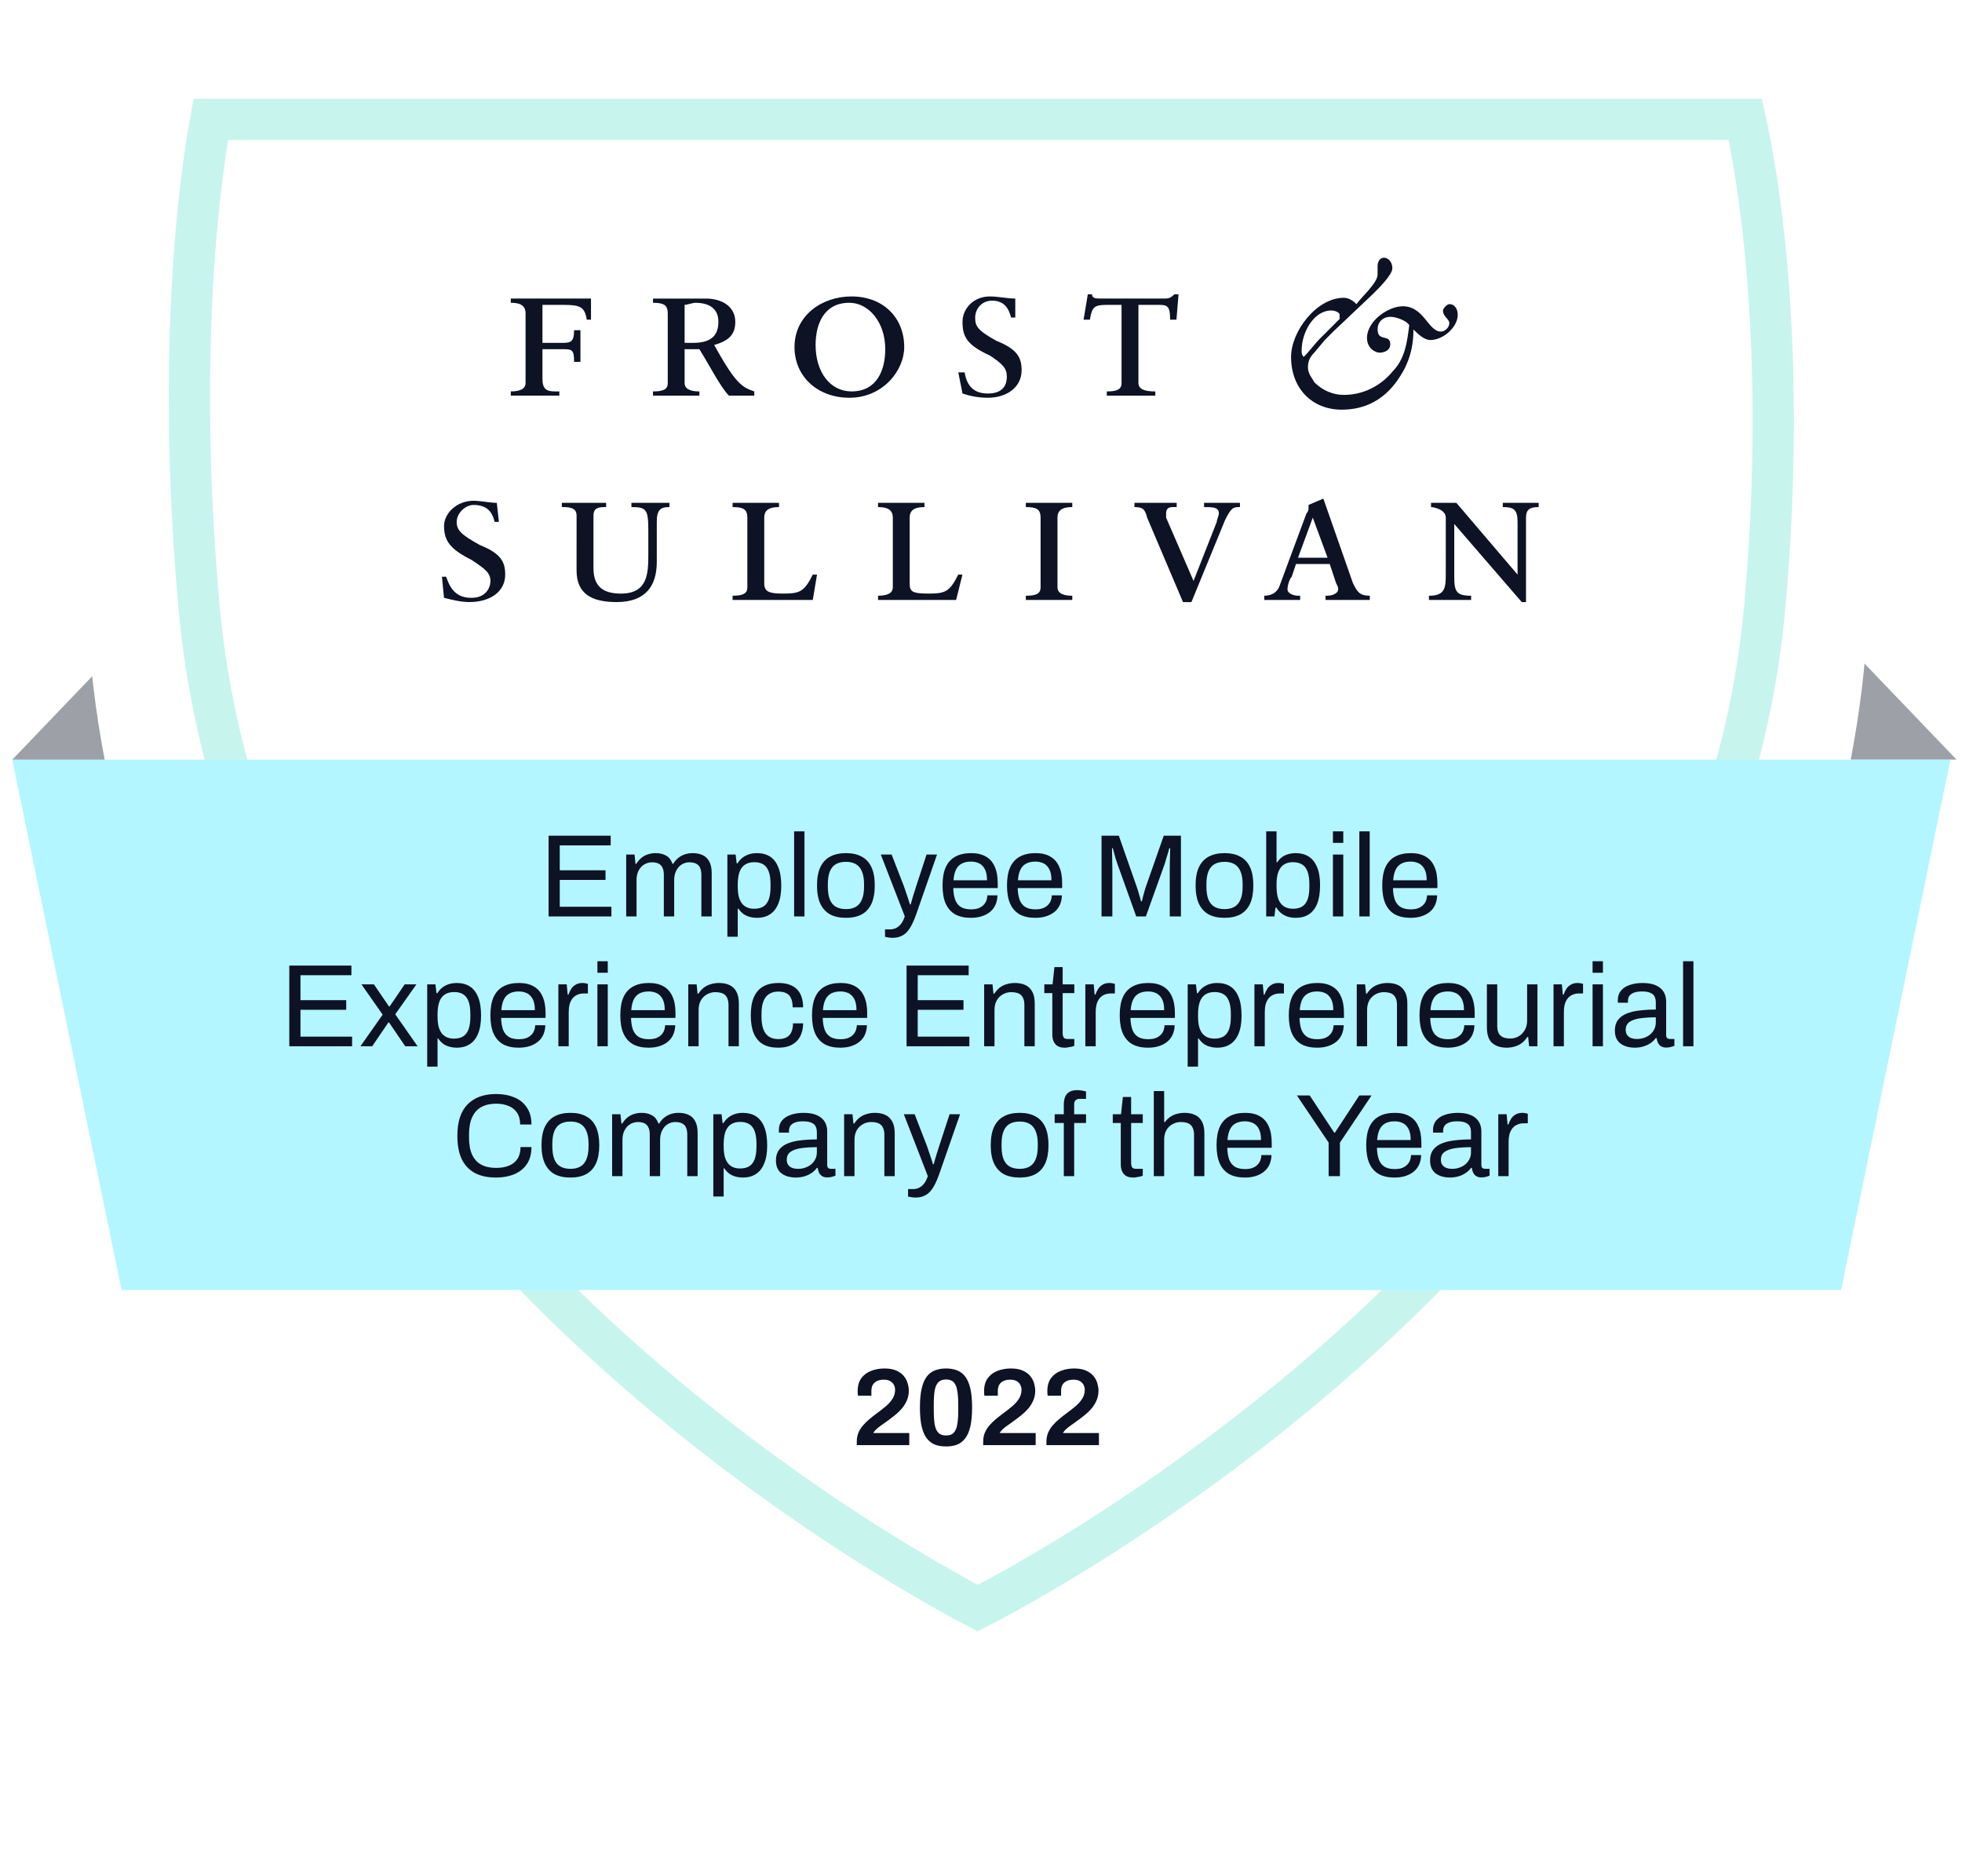 <svg width="136" height="130" viewBox="0 0 136 130" fill="none" xmlns="http://www.w3.org/2000/svg">
<path opacity="0.4" d="M0.848 52.653L8.672 44.485V52.653H0.848Z" fill="#0D1224"/>
<path opacity="0.4" d="M135.621 52.646L127.797 44.478V52.646H135.621Z" fill="#0D1224"/>
<g filter="url(#filter0_d_1898_177)">
<path d="M126.867 0.233H8.676C8.676 0.233 4.093 17.913 6.241 42.508C10.668 93.193 67.771 121.081 67.771 121.081C67.771 121.081 124.875 93.193 129.302 42.508C131.45 17.913 126.867 0.233 126.867 0.233Z" fill="white"/>
</g>
<path d="M120.979 8.28C121.053 8.614 121.142 9.025 121.238 9.513C121.54 11.045 121.926 13.33 122.252 16.307C122.903 22.259 123.314 30.979 122.336 41.98C120.347 64.341 106.654 81.767 93.288 93.674C86.619 99.615 80.071 104.146 75.19 107.19C72.751 108.712 70.732 109.86 69.326 110.626C68.667 110.985 68.142 111.258 67.773 111.448C67.409 111.259 66.894 110.985 66.247 110.629C64.857 109.863 62.861 108.715 60.449 107.194C55.623 104.15 49.148 99.62 42.551 93.68C29.331 81.775 15.778 64.347 13.789 41.98C12.81 30.966 13.076 22.235 13.585 16.273C13.839 13.291 14.154 11.002 14.403 9.466C14.479 9.001 14.549 8.605 14.609 8.28H120.979Z" stroke="#C8F4EE" stroke-width="2.859" stroke-miterlimit="10"/>
<path d="M127.618 89.405H8.426L0.848 52.649H135.196L127.618 89.405Z" fill="#B3F6FF"/>
<path d="M38.027 63.512V57.919H42.332V58.587H38.801V60.316H41.973V60.984H38.801V62.843H42.381V63.512H38.027ZM43.406 63.512V59.223H43.985L44.05 59.867H44.107C44.216 59.693 44.338 59.552 44.474 59.443C44.61 59.335 44.759 59.256 44.922 59.207C45.085 59.153 45.262 59.126 45.452 59.126C45.73 59.126 45.969 59.182 46.17 59.297C46.371 59.405 46.52 59.596 46.618 59.867H46.667C46.77 59.693 46.89 59.555 47.026 59.452C47.162 59.343 47.314 59.261 47.482 59.207C47.651 59.153 47.83 59.126 48.02 59.126C48.281 59.126 48.51 59.172 48.705 59.264C48.901 59.351 49.053 59.498 49.162 59.704C49.276 59.905 49.333 60.177 49.333 60.52V63.512H48.616V60.634C48.616 60.46 48.594 60.316 48.55 60.202C48.512 60.087 48.455 60.001 48.379 59.941C48.303 59.876 48.213 59.829 48.11 59.802C48.012 59.775 47.906 59.761 47.792 59.761C47.602 59.761 47.425 59.81 47.262 59.908C47.105 60.006 46.977 60.147 46.879 60.332C46.781 60.517 46.732 60.737 46.732 60.992V63.512H46.015V60.634C46.015 60.46 45.993 60.316 45.95 60.202C45.906 60.087 45.849 60.001 45.778 59.941C45.708 59.876 45.621 59.829 45.517 59.802C45.42 59.775 45.316 59.761 45.208 59.761C45.012 59.761 44.83 59.81 44.661 59.908C44.498 60.006 44.368 60.147 44.27 60.332C44.172 60.517 44.123 60.737 44.123 60.992V63.512H43.406ZM50.42 64.922V59.223H50.991L51.064 59.835H51.121C51.268 59.596 51.456 59.419 51.684 59.305C51.912 59.185 52.17 59.126 52.459 59.126C52.817 59.126 53.122 59.204 53.372 59.362C53.622 59.52 53.815 59.767 53.95 60.104C54.086 60.435 54.154 60.867 54.154 61.4C54.154 61.9 54.084 62.316 53.942 62.648C53.806 62.974 53.614 63.215 53.363 63.373C53.113 63.531 52.823 63.61 52.491 63.61C52.306 63.61 52.132 63.588 51.969 63.544C51.806 63.501 51.66 63.433 51.529 63.34C51.399 63.243 51.285 63.12 51.187 62.974H51.138V64.922H50.42ZM52.263 62.982C52.529 62.982 52.746 62.93 52.915 62.827C53.084 62.718 53.209 62.552 53.29 62.33C53.372 62.101 53.412 61.81 53.412 61.457V61.286C53.412 60.911 53.369 60.612 53.282 60.389C53.195 60.161 53.067 59.998 52.899 59.9C52.736 59.802 52.532 59.753 52.287 59.753C52.021 59.753 51.801 59.813 51.627 59.933C51.458 60.047 51.333 60.221 51.252 60.454C51.176 60.688 51.138 60.974 51.138 61.31V61.433C51.138 61.732 51.165 61.982 51.219 62.183C51.279 62.379 51.361 62.536 51.464 62.656C51.572 62.775 51.695 62.859 51.831 62.908C51.967 62.957 52.111 62.982 52.263 62.982ZM55.046 63.512V57.617H55.764V63.512H55.046ZM58.638 63.61C58.203 63.61 57.837 63.531 57.538 63.373C57.244 63.21 57.019 62.963 56.861 62.631C56.709 62.3 56.633 61.878 56.633 61.367C56.633 60.851 56.709 60.43 56.861 60.104C57.019 59.772 57.244 59.528 57.538 59.37C57.837 59.207 58.203 59.126 58.638 59.126C59.073 59.126 59.437 59.207 59.731 59.37C60.03 59.528 60.255 59.772 60.407 60.104C60.56 60.43 60.636 60.851 60.636 61.367C60.636 61.878 60.56 62.3 60.407 62.631C60.255 62.963 60.03 63.21 59.731 63.373C59.437 63.531 59.073 63.61 58.638 63.61ZM58.638 63.006C58.916 63.006 59.147 62.952 59.331 62.843C59.516 62.734 59.655 62.566 59.747 62.338C59.845 62.104 59.894 61.81 59.894 61.457V61.278C59.894 60.919 59.845 60.626 59.747 60.397C59.655 60.169 59.516 60.001 59.331 59.892C59.147 59.783 58.916 59.729 58.638 59.729C58.361 59.729 58.127 59.783 57.937 59.892C57.752 60.001 57.614 60.169 57.521 60.397C57.429 60.626 57.383 60.919 57.383 61.278V61.457C57.383 61.81 57.429 62.104 57.521 62.338C57.614 62.566 57.752 62.734 57.937 62.843C58.127 62.952 58.361 63.006 58.638 63.006ZM61.878 64.996C61.748 64.996 61.633 64.985 61.535 64.963C61.443 64.947 61.381 64.936 61.348 64.93V64.409H61.707C61.837 64.409 61.965 64.381 62.09 64.327C62.215 64.273 62.332 64.18 62.441 64.05C62.549 63.919 62.642 63.74 62.718 63.512L61.054 59.223H61.804L62.661 61.433C62.699 61.536 62.742 61.664 62.791 61.816C62.845 61.963 62.897 62.115 62.946 62.273C63 62.43 63.044 62.569 63.076 62.688H63.125C63.147 62.601 63.174 62.504 63.207 62.395C63.239 62.286 63.272 62.175 63.305 62.06C63.343 61.941 63.378 61.83 63.411 61.726C63.449 61.617 63.479 61.522 63.5 61.441L64.226 59.223H64.952L63.5 63.389C63.419 63.623 63.329 63.838 63.231 64.034C63.133 64.235 63.025 64.406 62.905 64.547C62.786 64.689 62.642 64.797 62.473 64.873C62.305 64.955 62.106 64.996 61.878 64.996ZM67.292 63.61C66.868 63.61 66.509 63.531 66.216 63.373C65.927 63.21 65.707 62.963 65.555 62.631C65.408 62.3 65.335 61.878 65.335 61.367C65.335 60.851 65.408 60.43 65.555 60.104C65.707 59.772 65.93 59.528 66.224 59.37C66.517 59.207 66.884 59.126 67.324 59.126C67.727 59.126 68.063 59.204 68.335 59.362C68.607 59.514 68.811 59.745 68.947 60.055C69.088 60.359 69.159 60.742 69.159 61.205V61.547H66.077C66.088 61.889 66.137 62.172 66.224 62.395C66.316 62.612 66.452 62.773 66.631 62.876C66.811 62.974 67.036 63.023 67.308 63.023C67.493 63.023 67.653 63.001 67.789 62.957C67.93 62.908 68.047 62.84 68.139 62.754C68.237 62.666 68.311 62.563 68.36 62.444C68.409 62.324 68.436 62.194 68.441 62.052H69.142C69.137 62.281 69.093 62.493 69.012 62.688C68.93 62.879 68.811 63.042 68.653 63.178C68.496 63.313 68.303 63.419 68.074 63.495C67.846 63.572 67.585 63.61 67.292 63.61ZM66.093 61.009H68.417C68.417 60.77 68.39 60.569 68.335 60.406C68.281 60.242 68.202 60.109 68.099 60.006C68.001 59.903 67.884 59.829 67.748 59.786C67.618 59.737 67.468 59.712 67.3 59.712C67.05 59.712 66.838 59.759 66.664 59.851C66.49 59.944 66.357 60.085 66.264 60.275C66.172 60.465 66.115 60.71 66.093 61.009ZM71.758 63.61C71.334 63.61 70.975 63.531 70.682 63.373C70.394 63.21 70.174 62.963 70.022 62.631C69.875 62.3 69.802 61.878 69.802 61.367C69.802 60.851 69.875 60.43 70.022 60.104C70.174 59.772 70.397 59.528 70.69 59.37C70.984 59.207 71.351 59.126 71.791 59.126C72.193 59.126 72.53 59.204 72.802 59.362C73.073 59.514 73.277 59.745 73.413 60.055C73.555 60.359 73.625 60.742 73.625 61.205V61.547H70.543C70.554 61.889 70.603 62.172 70.69 62.395C70.783 62.612 70.918 62.773 71.098 62.876C71.277 62.974 71.503 63.023 71.775 63.023C71.959 63.023 72.12 63.001 72.255 62.957C72.397 62.908 72.514 62.84 72.606 62.754C72.704 62.666 72.777 62.563 72.826 62.444C72.875 62.324 72.902 62.194 72.908 62.052H73.609C73.603 62.281 73.56 62.493 73.478 62.688C73.397 62.879 73.277 63.042 73.12 63.178C72.962 63.313 72.769 63.419 72.541 63.495C72.313 63.572 72.052 63.61 71.758 63.61ZM70.56 61.009H72.883C72.883 60.77 72.856 60.569 72.802 60.406C72.747 60.242 72.669 60.109 72.565 60.006C72.468 59.903 72.351 59.829 72.215 59.786C72.084 59.737 71.935 59.712 71.766 59.712C71.516 59.712 71.304 59.759 71.13 59.851C70.957 59.944 70.823 60.085 70.731 60.275C70.638 60.465 70.582 60.71 70.56 61.009ZM76.355 63.512V57.919H77.554L78.825 61.547C78.858 61.645 78.891 61.753 78.923 61.873C78.961 61.987 78.994 62.096 79.021 62.199C79.054 62.302 79.078 62.392 79.094 62.468H79.151C79.168 62.387 79.19 62.294 79.217 62.191C79.244 62.082 79.274 61.971 79.306 61.857C79.339 61.742 79.369 61.639 79.396 61.547L80.668 57.919H81.858V63.512H81.084V60.234C81.084 60.066 81.087 59.884 81.092 59.688C81.097 59.487 81.103 59.305 81.108 59.142C81.114 58.973 81.116 58.854 81.116 58.783H81.051C81.035 58.854 81.008 58.954 80.97 59.085C80.932 59.21 80.891 59.343 80.847 59.484C80.809 59.62 80.774 59.742 80.741 59.851L79.429 63.512H78.76L77.448 59.851C77.415 59.759 77.38 59.653 77.342 59.533C77.309 59.408 77.274 59.28 77.236 59.15C77.203 59.02 77.17 58.897 77.138 58.783H77.081C77.086 58.903 77.089 59.052 77.089 59.231C77.094 59.405 77.097 59.582 77.097 59.761C77.103 59.935 77.105 60.093 77.105 60.234V63.512H76.355ZM84.88 63.61C84.446 63.61 84.079 63.531 83.78 63.373C83.486 63.21 83.261 62.963 83.103 62.631C82.951 62.3 82.875 61.878 82.875 61.367C82.875 60.851 82.951 60.43 83.103 60.104C83.261 59.772 83.486 59.528 83.78 59.37C84.079 59.207 84.446 59.126 84.88 59.126C85.315 59.126 85.679 59.207 85.973 59.37C86.272 59.528 86.497 59.772 86.65 60.104C86.802 60.43 86.878 60.851 86.878 61.367C86.878 61.878 86.802 62.3 86.65 62.631C86.497 62.963 86.272 63.21 85.973 63.373C85.679 63.531 85.315 63.61 84.88 63.61ZM84.88 63.006C85.158 63.006 85.389 62.952 85.573 62.843C85.758 62.734 85.897 62.566 85.989 62.338C86.087 62.104 86.136 61.81 86.136 61.457V61.278C86.136 60.919 86.087 60.626 85.989 60.397C85.897 60.169 85.758 60.001 85.573 59.892C85.389 59.783 85.158 59.729 84.88 59.729C84.603 59.729 84.37 59.783 84.179 59.892C83.995 60.001 83.856 60.169 83.763 60.397C83.671 60.626 83.625 60.919 83.625 61.278V61.457C83.625 61.81 83.671 62.104 83.763 62.338C83.856 62.566 83.995 62.734 84.179 62.843C84.37 62.952 84.603 63.006 84.88 63.006ZM89.807 63.61C89.519 63.61 89.261 63.553 89.033 63.438C88.805 63.319 88.617 63.139 88.47 62.9H88.413L88.34 63.512H87.769V57.617H88.487V59.761H88.535C88.633 59.609 88.747 59.487 88.878 59.395C89.008 59.302 89.155 59.234 89.318 59.191C89.481 59.147 89.655 59.126 89.84 59.126C90.171 59.126 90.462 59.204 90.712 59.362C90.962 59.52 91.155 59.761 91.291 60.087C91.433 60.414 91.503 60.829 91.503 61.335C91.503 61.868 91.435 62.302 91.299 62.639C91.163 62.971 90.971 63.215 90.72 63.373C90.47 63.531 90.166 63.61 89.807 63.61ZM89.636 62.982C89.881 62.982 90.085 62.933 90.248 62.835C90.416 62.737 90.544 62.577 90.631 62.354C90.718 62.126 90.761 61.827 90.761 61.457V61.286C90.761 60.927 90.72 60.636 90.639 60.414C90.557 60.185 90.432 60.02 90.264 59.916C90.095 59.808 89.878 59.753 89.612 59.753C89.46 59.753 89.315 59.778 89.18 59.827C89.044 59.876 88.921 59.96 88.813 60.079C88.709 60.199 88.628 60.359 88.568 60.56C88.514 60.761 88.487 61.009 88.487 61.302V61.433C88.487 61.77 88.525 62.052 88.601 62.281C88.682 62.509 88.807 62.683 88.976 62.802C89.15 62.922 89.37 62.982 89.636 62.982ZM92.395 58.416V57.617H93.112V58.416H92.395ZM92.395 63.512V59.223H93.112V63.512H92.395ZM94.226 63.512V57.617H94.944V63.512H94.226ZM97.769 63.61C97.346 63.61 96.987 63.531 96.693 63.373C96.405 63.21 96.185 62.963 96.033 62.631C95.886 62.3 95.813 61.878 95.813 61.367C95.813 60.851 95.886 60.43 96.033 60.104C96.185 59.772 96.408 59.528 96.701 59.37C96.995 59.207 97.362 59.126 97.802 59.126C98.204 59.126 98.541 59.204 98.813 59.362C99.085 59.514 99.289 59.745 99.424 60.055C99.566 60.359 99.636 60.742 99.636 61.205V61.547H96.555C96.566 61.889 96.614 62.172 96.701 62.395C96.794 62.612 96.93 62.773 97.109 62.876C97.288 62.974 97.514 63.023 97.786 63.023C97.971 63.023 98.131 63.001 98.267 62.957C98.408 62.908 98.525 62.84 98.617 62.754C98.715 62.666 98.788 62.563 98.838 62.444C98.886 62.324 98.914 62.194 98.919 62.052H99.62C99.615 62.281 99.571 62.493 99.49 62.688C99.408 62.879 99.289 63.042 99.131 63.178C98.973 63.313 98.78 63.419 98.552 63.495C98.324 63.572 98.063 63.61 97.769 63.61ZM96.571 61.009H98.894C98.894 60.77 98.867 60.569 98.813 60.406C98.759 60.242 98.68 60.109 98.577 60.006C98.479 59.903 98.362 59.829 98.226 59.786C98.096 59.737 97.946 59.712 97.778 59.712C97.528 59.712 97.316 59.759 97.142 59.851C96.968 59.944 96.835 60.085 96.742 60.275C96.65 60.465 96.593 60.71 96.571 61.009ZM20.053 72.512V66.919H24.358V67.587H20.828V69.316H23.999V69.984H20.828V71.843H24.407V72.512H20.053ZM24.984 72.512L26.525 70.319L25.057 68.223H25.921L26.965 69.756H27.006L28.049 68.223H28.864L27.397 70.294L28.946 72.512H28.09L26.965 70.857H26.924L25.799 72.512H24.984ZM29.612 73.922V68.223H30.183L30.256 68.835H30.313C30.46 68.596 30.648 68.419 30.876 68.305C31.104 68.185 31.362 68.126 31.65 68.126C32.009 68.126 32.313 68.204 32.563 68.362C32.813 68.519 33.006 68.767 33.142 69.104C33.278 69.435 33.346 69.868 33.346 70.4C33.346 70.9 33.275 71.316 33.134 71.647C32.998 71.974 32.805 72.216 32.555 72.373C32.305 72.531 32.014 72.61 31.683 72.61C31.498 72.61 31.324 72.588 31.161 72.544C30.998 72.501 30.851 72.433 30.721 72.341C30.59 72.243 30.476 72.12 30.378 71.974H30.329V73.922H29.612ZM31.455 71.982C31.721 71.982 31.938 71.93 32.107 71.827C32.275 71.718 32.4 71.552 32.482 71.329C32.563 71.101 32.604 70.811 32.604 70.457V70.286C32.604 69.911 32.561 69.612 32.474 69.389C32.387 69.161 32.259 68.998 32.09 68.9C31.927 68.802 31.724 68.753 31.479 68.753C31.213 68.753 30.993 68.813 30.819 68.933C30.65 69.047 30.525 69.221 30.444 69.454C30.368 69.688 30.329 69.974 30.329 70.31V70.433C30.329 70.732 30.357 70.982 30.411 71.183C30.471 71.379 30.552 71.536 30.656 71.656C30.764 71.775 30.887 71.859 31.023 71.908C31.158 71.957 31.302 71.982 31.455 71.982ZM35.95 72.61C35.526 72.61 35.167 72.531 34.874 72.373C34.586 72.21 34.366 71.963 34.213 71.631C34.067 71.3 33.993 70.878 33.993 70.368C33.993 69.851 34.067 69.43 34.213 69.104C34.366 68.772 34.589 68.528 34.882 68.37C35.175 68.207 35.542 68.126 35.983 68.126C36.385 68.126 36.722 68.204 36.994 68.362C37.265 68.514 37.469 68.745 37.605 69.055C37.746 69.359 37.817 69.743 37.817 70.204V70.547H34.735C34.746 70.889 34.795 71.172 34.882 71.395C34.974 71.612 35.11 71.772 35.29 71.876C35.469 71.974 35.694 72.022 35.966 72.022C36.151 72.022 36.311 72.001 36.447 71.957C36.589 71.908 36.706 71.841 36.798 71.754C36.896 71.666 36.969 71.563 37.018 71.444C37.067 71.324 37.094 71.194 37.099 71.052H37.801C37.795 71.281 37.752 71.493 37.67 71.688C37.589 71.879 37.469 72.042 37.312 72.177C37.154 72.313 36.961 72.419 36.733 72.495C36.504 72.572 36.243 72.61 35.95 72.61ZM34.752 70.009H37.075C37.075 69.77 37.048 69.569 36.994 69.406C36.939 69.242 36.86 69.109 36.757 69.006C36.659 68.903 36.542 68.829 36.407 68.786C36.276 68.737 36.127 68.713 35.958 68.713C35.708 68.713 35.496 68.759 35.322 68.851C35.148 68.944 35.015 69.085 34.923 69.275C34.83 69.465 34.773 69.71 34.752 70.009ZM38.704 72.512V68.223H39.283L39.349 68.933H39.406C39.449 68.797 39.509 68.669 39.585 68.549C39.661 68.424 39.764 68.324 39.895 68.248C40.025 68.166 40.186 68.126 40.376 68.126C40.457 68.126 40.531 68.134 40.596 68.15C40.667 68.161 40.718 68.174 40.751 68.191V68.851H40.482C40.297 68.851 40.137 68.884 40.001 68.949C39.87 69.009 39.762 69.096 39.675 69.21C39.588 69.324 39.523 69.46 39.479 69.617C39.441 69.775 39.422 69.944 39.422 70.123V72.512H38.704ZM41.411 67.416V66.617H42.129V67.416H41.411ZM41.411 72.512V68.223H42.129V72.512H41.411ZM44.955 72.61C44.531 72.61 44.172 72.531 43.879 72.373C43.59 72.21 43.37 71.963 43.218 71.631C43.072 71.3 42.998 70.878 42.998 70.368C42.998 69.851 43.072 69.43 43.218 69.104C43.37 68.772 43.593 68.528 43.887 68.37C44.18 68.207 44.547 68.126 44.987 68.126C45.39 68.126 45.727 68.204 45.998 68.362C46.27 68.514 46.474 68.745 46.61 69.055C46.751 69.359 46.822 69.743 46.822 70.204V70.547H43.74C43.751 70.889 43.8 71.172 43.887 71.395C43.979 71.612 44.115 71.772 44.294 71.876C44.474 71.974 44.699 72.022 44.971 72.022C45.156 72.022 45.316 72.001 45.452 71.957C45.593 71.908 45.71 71.841 45.803 71.754C45.901 71.666 45.974 71.563 46.023 71.444C46.072 71.324 46.099 71.194 46.104 71.052H46.806C46.8 71.281 46.757 71.493 46.675 71.688C46.593 71.879 46.474 72.042 46.316 72.177C46.159 72.313 45.966 72.419 45.737 72.495C45.509 72.572 45.248 72.61 44.955 72.61ZM43.756 70.009H46.08C46.08 69.77 46.053 69.569 45.998 69.406C45.944 69.242 45.865 69.109 45.762 69.006C45.664 68.903 45.547 68.829 45.411 68.786C45.281 68.737 45.131 68.713 44.963 68.713C44.713 68.713 44.501 68.759 44.327 68.851C44.153 68.944 44.02 69.085 43.928 69.275C43.835 69.465 43.778 69.71 43.756 70.009ZM47.709 72.512V68.223H48.288L48.353 68.867H48.41C48.525 68.693 48.652 68.552 48.794 68.443C48.94 68.335 49.101 68.256 49.275 68.207C49.454 68.153 49.644 68.126 49.845 68.126C50.117 68.126 50.353 68.172 50.555 68.264C50.761 68.356 50.922 68.506 51.036 68.713C51.155 68.919 51.215 69.199 51.215 69.552V72.512H50.498V69.65C50.498 69.471 50.473 69.324 50.424 69.21C50.381 69.096 50.318 69.006 50.237 68.941C50.161 68.876 50.065 68.829 49.951 68.802C49.843 68.775 49.72 68.761 49.584 68.761C49.383 68.761 49.193 68.81 49.014 68.908C48.834 69.006 48.69 69.147 48.582 69.332C48.478 69.517 48.427 69.737 48.427 69.993V72.512H47.709ZM53.934 72.61C53.521 72.61 53.173 72.531 52.89 72.373C52.613 72.21 52.401 71.963 52.254 71.631C52.113 71.294 52.042 70.873 52.042 70.368C52.042 69.862 52.113 69.444 52.254 69.112C52.401 68.78 52.616 68.533 52.898 68.37C53.186 68.207 53.54 68.126 53.958 68.126C54.252 68.126 54.505 68.163 54.717 68.24C54.934 68.316 55.113 68.427 55.255 68.574C55.396 68.721 55.499 68.897 55.564 69.104C55.635 69.31 55.67 69.547 55.67 69.813H54.945C54.945 69.563 54.909 69.359 54.839 69.202C54.773 69.039 54.668 68.919 54.521 68.843C54.374 68.761 54.181 68.721 53.942 68.721C53.703 68.721 53.496 68.775 53.322 68.884C53.148 68.987 53.015 69.153 52.923 69.381C52.83 69.609 52.784 69.911 52.784 70.286V70.457C52.784 70.811 52.828 71.104 52.915 71.338C53.007 71.571 53.14 71.743 53.314 71.851C53.488 71.96 53.7 72.014 53.95 72.014C54.195 72.014 54.39 71.971 54.537 71.884C54.689 71.797 54.798 71.672 54.863 71.509C54.934 71.346 54.969 71.15 54.969 70.922H55.67C55.67 71.161 55.635 71.384 55.564 71.59C55.499 71.797 55.396 71.976 55.255 72.129C55.113 72.281 54.934 72.4 54.717 72.487C54.499 72.569 54.238 72.61 53.934 72.61ZM58.243 72.61C57.819 72.61 57.46 72.531 57.167 72.373C56.879 72.21 56.659 71.963 56.507 71.631C56.36 71.3 56.286 70.878 56.286 70.368C56.286 69.851 56.36 69.43 56.507 69.104C56.659 68.772 56.882 68.528 57.175 68.37C57.468 68.207 57.835 68.126 58.276 68.126C58.678 68.126 59.015 68.204 59.287 68.362C59.558 68.514 59.762 68.745 59.898 69.055C60.039 69.359 60.11 69.743 60.11 70.204V70.547H57.028C57.039 70.889 57.088 71.172 57.175 71.395C57.267 71.612 57.403 71.772 57.583 71.876C57.762 71.974 57.988 72.022 58.259 72.022C58.444 72.022 58.605 72.001 58.74 71.957C58.882 71.908 58.998 71.841 59.091 71.754C59.189 71.666 59.262 71.563 59.311 71.444C59.36 71.324 59.387 71.194 59.393 71.052H60.094C60.088 71.281 60.045 71.493 59.963 71.688C59.882 71.879 59.762 72.042 59.605 72.177C59.447 72.313 59.254 72.419 59.026 72.495C58.797 72.572 58.536 72.61 58.243 72.61ZM57.045 70.009H59.368C59.368 69.77 59.341 69.569 59.287 69.406C59.232 69.242 59.153 69.109 59.05 69.006C58.952 68.903 58.836 68.829 58.7 68.786C58.569 68.737 58.42 68.713 58.251 68.713C58.001 68.713 57.789 68.759 57.615 68.851C57.441 68.944 57.308 69.085 57.216 69.275C57.123 69.465 57.066 69.71 57.045 70.009ZM62.84 72.512V66.919H67.145V67.587H63.614V69.316H66.786V69.984H63.614V71.843H67.194V72.512H62.84ZM68.219 72.512V68.223H68.798L68.863 68.867H68.92C69.034 68.693 69.162 68.552 69.303 68.443C69.45 68.335 69.61 68.256 69.784 68.207C69.964 68.153 70.154 68.126 70.355 68.126C70.627 68.126 70.863 68.172 71.064 68.264C71.271 68.356 71.431 68.506 71.545 68.713C71.665 68.919 71.725 69.199 71.725 69.552V72.512H71.007V69.65C71.007 69.471 70.983 69.324 70.934 69.21C70.89 69.096 70.828 69.006 70.746 68.941C70.67 68.876 70.575 68.829 70.461 68.802C70.352 68.775 70.23 68.761 70.094 68.761C69.893 68.761 69.703 68.81 69.523 68.908C69.344 69.006 69.2 69.147 69.091 69.332C68.988 69.517 68.936 69.737 68.936 69.993V72.512H68.219ZM73.816 72.61C73.593 72.61 73.419 72.569 73.294 72.487C73.169 72.4 73.079 72.289 73.025 72.153C72.971 72.012 72.943 71.862 72.943 71.705V68.827H72.389V68.223H72.96L73.09 67.025H73.661V68.223H74.468V68.827H73.661V71.599C73.661 71.734 73.685 71.838 73.734 71.908C73.783 71.974 73.875 72.006 74.011 72.006H74.468V72.479C74.413 72.506 74.348 72.528 74.272 72.544C74.196 72.561 74.117 72.574 74.036 72.585C73.96 72.601 73.886 72.61 73.816 72.61ZM75.233 72.512V68.223H75.812L75.877 68.933H75.934C75.978 68.797 76.038 68.669 76.114 68.549C76.19 68.424 76.293 68.324 76.424 68.248C76.554 68.166 76.714 68.126 76.905 68.126C76.986 68.126 77.059 68.134 77.125 68.15C77.195 68.161 77.247 68.174 77.28 68.191V68.851H77.01C76.826 68.851 76.665 68.884 76.529 68.949C76.399 69.009 76.29 69.096 76.203 69.21C76.116 69.324 76.051 69.46 76.008 69.617C75.97 69.775 75.951 69.944 75.951 70.123V72.512H75.233ZM79.573 72.61C79.149 72.61 78.79 72.531 78.496 72.373C78.209 72.21 77.988 71.963 77.836 71.631C77.689 71.3 77.616 70.878 77.616 70.368C77.616 69.851 77.689 69.43 77.836 69.104C77.988 68.772 78.211 68.528 78.505 68.37C78.798 68.207 79.165 68.126 79.605 68.126C80.007 68.126 80.344 68.204 80.616 68.362C80.888 68.514 81.092 68.745 81.228 69.055C81.369 69.359 81.44 69.743 81.44 70.204V70.547H78.358C78.369 70.889 78.418 71.172 78.505 71.395C78.597 71.612 78.733 71.772 78.912 71.876C79.092 71.974 79.317 72.022 79.589 72.022C79.774 72.022 79.934 72.001 80.07 71.957C80.211 71.908 80.328 71.841 80.421 71.754C80.519 71.666 80.592 71.563 80.641 71.444C80.69 71.324 80.717 71.194 80.722 71.052H81.423C81.418 71.281 81.374 71.493 81.293 71.688C81.212 71.879 81.092 72.042 80.934 72.177C80.777 72.313 80.584 72.419 80.355 72.495C80.127 72.572 79.866 72.61 79.573 72.61ZM78.374 70.009H80.698C80.698 69.77 80.671 69.569 80.616 69.406C80.562 69.242 80.483 69.109 80.38 69.006C80.282 68.903 80.165 68.829 80.029 68.786C79.899 68.737 79.749 68.713 79.581 68.713C79.331 68.713 79.119 68.759 78.945 68.851C78.771 68.944 78.638 69.085 78.546 69.275C78.453 69.465 78.396 69.71 78.374 70.009ZM82.327 73.922V68.223H82.898L82.971 68.835H83.028C83.175 68.596 83.363 68.419 83.591 68.305C83.819 68.185 84.077 68.126 84.365 68.126C84.724 68.126 85.028 68.204 85.278 68.362C85.529 68.519 85.722 68.767 85.857 69.104C85.993 69.435 86.061 69.868 86.061 70.4C86.061 70.9 85.991 71.316 85.849 71.647C85.713 71.974 85.52 72.216 85.27 72.373C85.02 72.531 84.73 72.61 84.398 72.61C84.213 72.61 84.039 72.588 83.876 72.544C83.713 72.501 83.566 72.433 83.436 72.341C83.305 72.243 83.191 72.12 83.094 71.974H83.045V73.922H82.327ZM84.17 71.982C84.436 71.982 84.653 71.93 84.822 71.827C84.99 71.718 85.115 71.552 85.197 71.329C85.278 71.101 85.319 70.811 85.319 70.457V70.286C85.319 69.911 85.276 69.612 85.189 69.389C85.102 69.161 84.974 68.998 84.806 68.9C84.643 68.802 84.439 68.753 84.194 68.753C83.928 68.753 83.708 68.813 83.534 68.933C83.365 69.047 83.24 69.221 83.159 69.454C83.083 69.688 83.045 69.974 83.045 70.31V70.433C83.045 70.732 83.072 70.982 83.126 71.183C83.186 71.379 83.267 71.536 83.371 71.656C83.48 71.775 83.602 71.859 83.738 71.908C83.874 71.957 84.018 71.982 84.17 71.982ZM86.953 72.512V68.223H87.532L87.597 68.933H87.654C87.698 68.797 87.757 68.669 87.834 68.549C87.91 68.424 88.013 68.324 88.143 68.248C88.274 68.166 88.434 68.126 88.624 68.126C88.706 68.126 88.779 68.134 88.844 68.15C88.915 68.161 88.967 68.174 88.999 68.191V68.851H88.73C88.546 68.851 88.385 68.884 88.249 68.949C88.119 69.009 88.01 69.096 87.923 69.21C87.836 69.324 87.771 69.46 87.728 69.617C87.689 69.775 87.671 69.944 87.671 70.123V72.512H86.953ZM91.293 72.61C90.869 72.61 90.51 72.531 90.216 72.373C89.928 72.21 89.708 71.963 89.556 71.631C89.409 71.3 89.336 70.878 89.336 70.368C89.336 69.851 89.409 69.43 89.556 69.104C89.708 68.772 89.931 68.528 90.225 68.37C90.518 68.207 90.885 68.126 91.325 68.126C91.727 68.126 92.064 68.204 92.336 68.362C92.608 68.514 92.812 68.745 92.948 69.055C93.089 69.359 93.159 69.743 93.159 70.204V70.547H90.078C90.089 70.889 90.138 71.172 90.225 71.395C90.317 71.612 90.453 71.772 90.632 71.876C90.811 71.974 91.037 72.022 91.309 72.022C91.494 72.022 91.654 72.001 91.79 71.957C91.931 71.908 92.048 71.841 92.14 71.754C92.238 71.666 92.312 71.563 92.361 71.444C92.409 71.324 92.437 71.194 92.442 71.052H93.143C93.138 71.281 93.094 71.493 93.013 71.688C92.931 71.879 92.812 72.042 92.654 72.177C92.496 72.313 92.303 72.419 92.075 72.495C91.847 72.572 91.586 72.61 91.293 72.61ZM90.094 70.009H92.418C92.418 69.77 92.39 69.569 92.336 69.406C92.282 69.242 92.203 69.109 92.1 69.006C92.002 68.903 91.885 68.829 91.749 68.786C91.619 68.737 91.469 68.713 91.301 68.713C91.051 68.713 90.839 68.759 90.665 68.851C90.491 68.944 90.358 69.085 90.265 69.275C90.173 69.465 90.116 69.71 90.094 70.009ZM94.047 72.512V68.223H94.626L94.691 68.867H94.748C94.862 68.693 94.99 68.552 95.131 68.443C95.278 68.335 95.438 68.256 95.612 68.207C95.792 68.153 95.982 68.126 96.183 68.126C96.455 68.126 96.691 68.172 96.892 68.264C97.099 68.356 97.259 68.506 97.373 68.713C97.493 68.919 97.553 69.199 97.553 69.552V72.512H96.835V69.65C96.835 69.471 96.811 69.324 96.762 69.21C96.718 69.096 96.656 69.006 96.574 68.941C96.498 68.876 96.403 68.829 96.289 68.802C96.18 68.775 96.058 68.761 95.922 68.761C95.721 68.761 95.531 68.81 95.351 68.908C95.172 69.006 95.028 69.147 94.919 69.332C94.816 69.517 94.764 69.737 94.764 69.993V72.512H94.047ZM100.353 72.61C99.929 72.61 99.57 72.531 99.277 72.373C98.989 72.21 98.769 71.963 98.617 71.631C98.47 71.3 98.396 70.878 98.396 70.368C98.396 69.851 98.47 69.43 98.617 69.104C98.769 68.772 98.992 68.528 99.285 68.37C99.579 68.207 99.945 68.126 100.386 68.126C100.788 68.126 101.125 68.204 101.397 68.362C101.668 68.514 101.872 68.745 102.008 69.055C102.149 69.359 102.22 69.743 102.22 70.204V70.547H99.138C99.149 70.889 99.198 71.172 99.285 71.395C99.377 71.612 99.513 71.772 99.693 71.876C99.872 71.974 100.098 72.022 100.369 72.022C100.554 72.022 100.714 72.001 100.85 71.957C100.992 71.908 101.109 71.841 101.201 71.754C101.299 71.666 101.372 71.563 101.421 71.444C101.47 71.324 101.497 71.194 101.503 71.052H102.204C102.198 71.281 102.155 71.493 102.073 71.688C101.992 71.879 101.872 72.042 101.715 72.177C101.557 72.313 101.364 72.419 101.136 72.495C100.907 72.572 100.647 72.61 100.353 72.61ZM99.155 70.009H101.478C101.478 69.77 101.451 69.569 101.397 69.406C101.342 69.242 101.263 69.109 101.16 69.006C101.062 68.903 100.945 68.829 100.81 68.786C100.679 68.737 100.53 68.713 100.361 68.713C100.111 68.713 99.899 68.759 99.725 68.851C99.551 68.944 99.418 69.085 99.326 69.275C99.233 69.465 99.176 69.71 99.155 70.009ZM104.436 72.61C104.023 72.61 103.692 72.504 103.442 72.292C103.192 72.08 103.067 71.71 103.067 71.183V68.223H103.784V71.085C103.784 71.264 103.806 71.411 103.849 71.525C103.893 71.639 103.955 71.729 104.037 71.794C104.118 71.859 104.214 71.906 104.322 71.933C104.436 71.96 104.559 71.974 104.689 71.974C104.896 71.974 105.086 71.925 105.26 71.827C105.434 71.729 105.575 71.588 105.684 71.403C105.798 71.213 105.855 70.993 105.855 70.743V68.223H106.572V72.512H105.994L105.928 71.868H105.871C105.757 72.042 105.627 72.183 105.48 72.292C105.339 72.4 105.178 72.479 104.999 72.528C104.825 72.582 104.638 72.61 104.436 72.61ZM107.686 72.512V68.223H108.264L108.33 68.933H108.387C108.43 68.797 108.49 68.669 108.566 68.549C108.642 68.424 108.745 68.324 108.876 68.248C109.006 68.166 109.167 68.126 109.357 68.126C109.438 68.126 109.512 68.134 109.577 68.15C109.648 68.161 109.699 68.174 109.732 68.191V68.851H109.463C109.278 68.851 109.118 68.884 108.982 68.949C108.851 69.009 108.743 69.096 108.656 69.21C108.569 69.324 108.504 69.46 108.46 69.617C108.422 69.775 108.403 69.944 108.403 70.123V72.512H107.686ZM110.393 67.416V66.617H111.11V67.416H110.393ZM110.393 72.512V68.223H111.11V72.512H110.393ZM113.3 72.61C113.142 72.61 112.985 72.591 112.827 72.552C112.669 72.514 112.523 72.452 112.387 72.365C112.251 72.278 112.142 72.158 112.061 72.006C111.979 71.849 111.938 71.653 111.938 71.419C111.938 71.126 112.009 70.884 112.15 70.694C112.292 70.503 112.487 70.357 112.737 70.253C112.993 70.145 113.295 70.071 113.642 70.033C113.99 69.99 114.368 69.968 114.776 69.968V69.479C114.776 69.321 114.748 69.185 114.694 69.071C114.64 68.957 114.542 68.87 114.401 68.81C114.265 68.745 114.069 68.713 113.814 68.713C113.569 68.713 113.373 68.745 113.227 68.81C113.085 68.87 112.985 68.949 112.925 69.047C112.871 69.145 112.843 69.253 112.843 69.373V69.495H112.15C112.145 69.468 112.142 69.441 112.142 69.414C112.142 69.386 112.142 69.354 112.142 69.316C112.142 69.055 112.213 68.838 112.354 68.664C112.501 68.484 112.705 68.351 112.966 68.264C113.227 68.172 113.526 68.126 113.863 68.126C114.221 68.126 114.52 68.177 114.759 68.28C115.004 68.384 115.186 68.53 115.306 68.721C115.431 68.911 115.493 69.139 115.493 69.406V71.729C115.493 71.832 115.518 71.906 115.566 71.949C115.615 71.987 115.675 72.006 115.746 72.006H116.064V72.479C115.988 72.512 115.903 72.539 115.811 72.561C115.719 72.588 115.613 72.601 115.493 72.601C115.352 72.601 115.235 72.572 115.143 72.512C115.05 72.457 114.979 72.381 114.931 72.283C114.882 72.18 114.849 72.066 114.833 71.941H114.776C114.678 72.077 114.553 72.197 114.401 72.3C114.254 72.398 114.088 72.474 113.903 72.528C113.718 72.582 113.517 72.61 113.3 72.61ZM113.479 72.006C113.653 72.006 113.816 71.979 113.968 71.925C114.126 71.87 114.265 71.794 114.384 71.696C114.504 71.593 114.599 71.471 114.67 71.329C114.74 71.188 114.776 71.033 114.776 70.865V70.506C114.335 70.506 113.96 70.531 113.651 70.579C113.341 70.628 113.102 70.715 112.933 70.84C112.77 70.965 112.688 71.142 112.688 71.37C112.688 71.517 112.721 71.637 112.786 71.729C112.852 71.821 112.944 71.892 113.064 71.941C113.183 71.984 113.322 72.006 113.479 72.006ZM116.666 72.512V66.617H117.384V72.512H116.666ZM34.377 81.61C33.806 81.61 33.322 81.506 32.925 81.3C32.529 81.088 32.224 80.77 32.012 80.346C31.806 79.916 31.703 79.373 31.703 78.715C31.703 77.742 31.939 77.017 32.412 76.538C32.885 76.06 33.542 75.821 34.385 75.821C34.863 75.821 35.287 75.9 35.657 76.057C36.026 76.21 36.314 76.443 36.521 76.759C36.733 77.068 36.839 77.46 36.839 77.933H36.056C36.056 77.606 35.986 77.337 35.844 77.126C35.708 76.913 35.515 76.756 35.265 76.653C35.015 76.544 34.722 76.49 34.385 76.49C33.993 76.49 33.657 76.566 33.374 76.718C33.091 76.87 32.877 77.106 32.73 77.427C32.583 77.742 32.51 78.15 32.51 78.65V78.821C32.51 79.316 32.583 79.721 32.73 80.036C32.877 80.346 33.089 80.574 33.366 80.721C33.648 80.868 33.988 80.941 34.385 80.941C34.733 80.941 35.032 80.889 35.282 80.786C35.537 80.683 35.733 80.525 35.869 80.313C36.01 80.096 36.081 79.824 36.081 79.498H36.839C36.839 79.982 36.73 80.379 36.513 80.688C36.301 80.998 36.01 81.229 35.64 81.381C35.271 81.534 34.85 81.61 34.377 81.61ZM39.542 81.61C39.107 81.61 38.74 81.531 38.441 81.373C38.148 81.21 37.922 80.963 37.765 80.631C37.612 80.3 37.536 79.878 37.536 79.368C37.536 78.851 37.612 78.43 37.765 78.104C37.922 77.772 38.148 77.528 38.441 77.37C38.74 77.207 39.107 77.126 39.542 77.126C39.977 77.126 40.341 77.207 40.634 77.37C40.933 77.528 41.159 77.772 41.311 78.104C41.463 78.43 41.539 78.851 41.539 79.368C41.539 79.878 41.463 80.3 41.311 80.631C41.159 80.963 40.933 81.21 40.634 81.373C40.341 81.531 39.977 81.61 39.542 81.61ZM39.542 81.006C39.819 81.006 40.05 80.952 40.235 80.843C40.42 80.734 40.558 80.566 40.651 80.338C40.748 80.104 40.797 79.811 40.797 79.457V79.278C40.797 78.919 40.748 78.626 40.651 78.397C40.558 78.169 40.42 78.001 40.235 77.892C40.05 77.783 39.819 77.729 39.542 77.729C39.265 77.729 39.031 77.783 38.841 77.892C38.656 78.001 38.517 78.169 38.425 78.397C38.333 78.626 38.286 78.919 38.286 79.278V79.457C38.286 79.811 38.333 80.104 38.425 80.338C38.517 80.566 38.656 80.734 38.841 80.843C39.031 80.952 39.265 81.006 39.542 81.006ZM42.431 81.512V77.223H43.009L43.075 77.867H43.132C43.24 77.693 43.363 77.552 43.499 77.443C43.635 77.335 43.784 77.256 43.947 77.207C44.11 77.153 44.287 77.126 44.477 77.126C44.754 77.126 44.993 77.183 45.194 77.297C45.395 77.405 45.545 77.596 45.643 77.867H45.692C45.795 77.693 45.915 77.555 46.05 77.452C46.186 77.343 46.339 77.261 46.507 77.207C46.675 77.153 46.855 77.126 47.045 77.126C47.306 77.126 47.534 77.172 47.73 77.264C47.926 77.351 48.078 77.498 48.187 77.704C48.301 77.905 48.358 78.177 48.358 78.52V81.512H47.64V78.634C47.64 78.46 47.618 78.316 47.575 78.202C47.537 78.088 47.48 78.001 47.404 77.941C47.328 77.876 47.238 77.829 47.135 77.802C47.037 77.775 46.931 77.761 46.817 77.761C46.627 77.761 46.45 77.81 46.287 77.908C46.129 78.006 46.002 78.147 45.904 78.332C45.806 78.517 45.757 78.737 45.757 78.993V81.512H45.039V78.634C45.039 78.46 45.018 78.316 44.974 78.202C44.931 78.088 44.874 78.001 44.803 77.941C44.732 77.876 44.645 77.829 44.542 77.802C44.444 77.775 44.341 77.761 44.232 77.761C44.037 77.761 43.855 77.81 43.686 77.908C43.523 78.006 43.393 78.147 43.295 78.332C43.197 78.517 43.148 78.737 43.148 78.993V81.512H42.431ZM49.445 82.922V77.223H50.016L50.089 77.835H50.146C50.293 77.596 50.48 77.419 50.709 77.305C50.937 77.185 51.195 77.126 51.483 77.126C51.842 77.126 52.146 77.204 52.396 77.362C52.646 77.519 52.839 77.767 52.975 78.104C53.111 78.435 53.179 78.868 53.179 79.4C53.179 79.9 53.108 80.316 52.967 80.647C52.831 80.974 52.638 81.216 52.388 81.373C52.138 81.531 51.847 81.61 51.516 81.61C51.331 81.61 51.157 81.588 50.994 81.544C50.831 81.501 50.684 81.433 50.554 81.341C50.423 81.243 50.309 81.12 50.211 80.974H50.162V82.922H49.445ZM51.288 80.982C51.554 80.982 51.771 80.93 51.94 80.827C52.108 80.718 52.233 80.552 52.315 80.329C52.396 80.101 52.437 79.811 52.437 79.457V79.286C52.437 78.911 52.394 78.612 52.307 78.389C52.22 78.161 52.092 77.998 51.923 77.9C51.76 77.802 51.556 77.753 51.312 77.753C51.046 77.753 50.825 77.813 50.652 77.933C50.483 78.047 50.358 78.221 50.276 78.454C50.2 78.688 50.162 78.974 50.162 79.31V79.433C50.162 79.732 50.19 79.982 50.244 80.183C50.304 80.379 50.385 80.536 50.489 80.656C50.597 80.775 50.719 80.859 50.855 80.908C50.991 80.957 51.135 80.982 51.288 80.982ZM55.147 81.61C54.989 81.61 54.832 81.591 54.674 81.552C54.516 81.514 54.37 81.452 54.234 81.365C54.098 81.278 53.989 81.158 53.908 81.006C53.826 80.849 53.785 80.653 53.785 80.419C53.785 80.126 53.856 79.884 53.997 79.694C54.139 79.503 54.334 79.357 54.584 79.253C54.84 79.145 55.142 79.071 55.489 79.033C55.837 78.99 56.215 78.968 56.623 78.968V78.479C56.623 78.321 56.595 78.185 56.541 78.071C56.487 77.957 56.389 77.87 56.248 77.81C56.112 77.745 55.916 77.713 55.66 77.713C55.416 77.713 55.22 77.745 55.074 77.81C54.932 77.87 54.832 77.949 54.772 78.047C54.718 78.145 54.69 78.253 54.69 78.373V78.495H53.997C53.992 78.468 53.989 78.441 53.989 78.414C53.989 78.386 53.989 78.354 53.989 78.316C53.989 78.055 54.06 77.838 54.201 77.664C54.348 77.484 54.552 77.351 54.813 77.264C55.074 77.172 55.373 77.126 55.709 77.126C56.068 77.126 56.367 77.177 56.606 77.28C56.851 77.384 57.033 77.53 57.153 77.721C57.278 77.911 57.34 78.139 57.34 78.406V80.729C57.34 80.832 57.364 80.906 57.413 80.949C57.462 80.987 57.522 81.006 57.593 81.006H57.911V81.479C57.835 81.512 57.75 81.539 57.658 81.561C57.566 81.588 57.46 81.601 57.34 81.601C57.199 81.601 57.082 81.572 56.989 81.512C56.897 81.457 56.826 81.381 56.778 81.283C56.729 81.18 56.696 81.066 56.68 80.941H56.623C56.525 81.077 56.4 81.197 56.248 81.3C56.101 81.398 55.935 81.474 55.75 81.528C55.565 81.582 55.364 81.61 55.147 81.61ZM55.326 81.006C55.5 81.006 55.663 80.979 55.816 80.925C55.973 80.87 56.112 80.794 56.231 80.696C56.351 80.593 56.446 80.471 56.517 80.329C56.587 80.188 56.623 80.033 56.623 79.865V79.506C56.182 79.506 55.807 79.531 55.498 79.579C55.188 79.628 54.949 79.715 54.78 79.84C54.617 79.965 54.535 80.142 54.535 80.37C54.535 80.517 54.568 80.637 54.633 80.729C54.699 80.821 54.791 80.892 54.91 80.941C55.03 80.984 55.169 81.006 55.326 81.006ZM58.513 81.512V77.223H59.092L59.157 77.867H59.215C59.329 77.693 59.456 77.552 59.598 77.443C59.745 77.335 59.905 77.256 60.079 77.207C60.258 77.153 60.448 77.126 60.65 77.126C60.921 77.126 61.158 77.172 61.359 77.264C61.565 77.356 61.726 77.506 61.84 77.713C61.959 77.919 62.019 78.199 62.019 78.552V81.512H61.302V78.65C61.302 78.471 61.277 78.324 61.228 78.21C61.185 78.096 61.122 78.006 61.041 77.941C60.965 77.876 60.87 77.829 60.755 77.802C60.647 77.775 60.525 77.761 60.389 77.761C60.188 77.761 59.997 77.81 59.818 77.908C59.639 78.006 59.495 78.147 59.386 78.332C59.282 78.517 59.231 78.737 59.231 78.993V81.512H58.513ZM63.474 82.996C63.344 82.996 63.23 82.985 63.132 82.963C63.039 82.947 62.977 82.936 62.944 82.93V82.409H63.303C63.434 82.409 63.561 82.381 63.686 82.327C63.811 82.273 63.928 82.18 64.037 82.05C64.145 81.919 64.238 81.74 64.314 81.512L62.651 77.223H63.401L64.257 79.433C64.295 79.536 64.338 79.664 64.387 79.816C64.442 79.963 64.493 80.115 64.542 80.272C64.597 80.43 64.64 80.569 64.673 80.688H64.722C64.743 80.601 64.771 80.504 64.803 80.395C64.836 80.286 64.868 80.175 64.901 80.061C64.939 79.941 64.974 79.829 65.007 79.726C65.045 79.618 65.075 79.522 65.097 79.441L65.822 77.223H66.548L65.097 81.389C65.015 81.623 64.925 81.838 64.828 82.034C64.73 82.235 64.621 82.406 64.501 82.547C64.382 82.689 64.238 82.797 64.069 82.873C63.901 82.955 63.703 82.996 63.474 82.996ZM70.68 81.61C70.246 81.61 69.879 81.531 69.58 81.373C69.286 81.21 69.061 80.963 68.903 80.631C68.751 80.3 68.675 79.878 68.675 79.368C68.675 78.851 68.751 78.43 68.903 78.104C69.061 77.772 69.286 77.528 69.58 77.37C69.879 77.207 70.246 77.126 70.68 77.126C71.115 77.126 71.48 77.207 71.773 77.37C72.072 77.528 72.297 77.772 72.45 78.104C72.602 78.43 72.678 78.851 72.678 79.368C72.678 79.878 72.602 80.3 72.45 80.631C72.297 80.963 72.072 81.21 71.773 81.373C71.48 81.531 71.115 81.61 70.68 81.61ZM70.68 81.006C70.958 81.006 71.189 80.952 71.374 80.843C71.558 80.734 71.697 80.566 71.789 80.338C71.887 80.104 71.936 79.811 71.936 79.457V79.278C71.936 78.919 71.887 78.626 71.789 78.397C71.697 78.169 71.558 78.001 71.374 77.892C71.189 77.783 70.958 77.729 70.68 77.729C70.403 77.729 70.17 77.783 69.979 77.892C69.795 78.001 69.656 78.169 69.564 78.397C69.471 78.626 69.425 78.919 69.425 79.278V79.457C69.425 79.811 69.471 80.104 69.564 80.338C69.656 80.566 69.795 80.734 69.979 80.843C70.17 80.952 70.403 81.006 70.68 81.006ZM73.74 81.512V77.827H73.105V77.223H73.74V76.538C73.74 76.37 73.765 76.212 73.814 76.066C73.863 75.913 73.955 75.791 74.091 75.699C74.227 75.601 74.417 75.552 74.662 75.552C74.738 75.552 74.811 75.557 74.882 75.568C74.958 75.574 75.029 75.585 75.094 75.601C75.165 75.612 75.227 75.625 75.281 75.642V76.155H74.849C74.713 76.155 74.613 76.191 74.547 76.261C74.488 76.326 74.458 76.422 74.458 76.547V77.223H75.281V77.827H74.458V81.512H73.74ZM78.561 81.61C78.338 81.61 78.164 81.569 78.039 81.487C77.914 81.4 77.824 81.289 77.77 81.153C77.716 81.012 77.689 80.862 77.689 80.705V77.827H77.134V77.223H77.705L77.835 76.025H78.406V77.223H79.213V77.827H78.406V80.599C78.406 80.734 78.43 80.838 78.479 80.908C78.528 80.974 78.621 81.006 78.757 81.006H79.213V81.479C79.159 81.506 79.094 81.528 79.017 81.544C78.941 81.561 78.862 81.574 78.781 81.585C78.705 81.601 78.632 81.61 78.561 81.61ZM79.978 81.512V75.617H80.696V77.761H80.753C80.862 77.615 80.984 77.495 81.12 77.403C81.256 77.31 81.405 77.242 81.568 77.199C81.737 77.15 81.919 77.126 82.115 77.126C82.386 77.126 82.623 77.172 82.824 77.264C83.03 77.356 83.191 77.506 83.305 77.713C83.424 77.919 83.484 78.199 83.484 78.552V81.512H82.767V78.65C82.767 78.471 82.742 78.324 82.693 78.21C82.65 78.096 82.587 78.006 82.506 77.941C82.43 77.876 82.335 77.829 82.221 77.802C82.112 77.775 81.99 77.761 81.854 77.761C81.653 77.761 81.462 77.81 81.283 77.908C81.104 78.001 80.96 78.139 80.851 78.324C80.748 78.503 80.696 78.726 80.696 78.993V81.512H79.978ZM86.284 81.61C85.861 81.61 85.502 81.531 85.208 81.373C84.92 81.21 84.7 80.963 84.548 80.631C84.401 80.3 84.328 79.878 84.328 79.368C84.328 78.851 84.401 78.43 84.548 78.104C84.7 77.772 84.923 77.528 85.216 77.37C85.51 77.207 85.877 77.126 86.317 77.126C86.719 77.126 87.056 77.204 87.328 77.362C87.6 77.514 87.804 77.745 87.94 78.055C88.081 78.359 88.151 78.743 88.151 79.204V79.547H85.07C85.081 79.889 85.129 80.172 85.216 80.395C85.309 80.612 85.445 80.772 85.624 80.876C85.803 80.974 86.029 81.022 86.301 81.022C86.486 81.022 86.646 81.001 86.782 80.957C86.923 80.908 87.04 80.841 87.132 80.754C87.23 80.666 87.304 80.563 87.353 80.444C87.401 80.324 87.429 80.194 87.434 80.052H88.135C88.13 80.281 88.086 80.493 88.005 80.688C87.923 80.879 87.804 81.042 87.646 81.177C87.488 81.313 87.296 81.419 87.067 81.495C86.839 81.572 86.578 81.61 86.284 81.61ZM85.086 79.009H87.41C87.41 78.77 87.382 78.569 87.328 78.406C87.274 78.242 87.195 78.109 87.092 78.006C86.994 77.903 86.877 77.829 86.741 77.786C86.611 77.737 86.461 77.713 86.293 77.713C86.043 77.713 85.831 77.759 85.657 77.851C85.483 77.944 85.35 78.085 85.257 78.275C85.165 78.465 85.108 78.71 85.086 79.009ZM92.097 81.512V79.188L89.896 75.919H90.784L92.488 78.503H92.529L94.225 75.919H95.073L92.879 79.188V81.512H92.097ZM96.659 81.61C96.235 81.61 95.876 81.531 95.583 81.373C95.294 81.21 95.074 80.963 94.922 80.631C94.775 80.3 94.702 79.878 94.702 79.368C94.702 78.851 94.775 78.43 94.922 78.104C95.074 77.772 95.297 77.528 95.591 77.37C95.884 77.207 96.251 77.126 96.691 77.126C97.094 77.126 97.431 77.204 97.702 77.362C97.974 77.514 98.178 77.745 98.314 78.055C98.455 78.359 98.526 78.743 98.526 79.204V79.547H95.444C95.455 79.889 95.504 80.172 95.591 80.395C95.683 80.612 95.819 80.772 95.998 80.876C96.178 80.974 96.403 81.022 96.675 81.022C96.86 81.022 97.02 81.001 97.156 80.957C97.297 80.908 97.414 80.841 97.507 80.754C97.605 80.666 97.678 80.563 97.727 80.444C97.776 80.324 97.803 80.194 97.808 80.052H98.51C98.504 80.281 98.461 80.493 98.379 80.688C98.297 80.879 98.178 81.042 98.02 81.177C97.863 81.313 97.67 81.419 97.441 81.495C97.213 81.572 96.952 81.61 96.659 81.61ZM95.46 79.009H97.784C97.784 78.77 97.757 78.569 97.702 78.406C97.648 78.242 97.569 78.109 97.466 78.006C97.368 77.903 97.251 77.829 97.115 77.786C96.985 77.737 96.835 77.713 96.667 77.713C96.417 77.713 96.205 77.759 96.031 77.851C95.857 77.944 95.724 78.085 95.632 78.275C95.539 78.465 95.482 78.71 95.46 79.009ZM100.489 81.61C100.332 81.61 100.174 81.591 100.017 81.552C99.859 81.514 99.712 81.452 99.576 81.365C99.44 81.278 99.332 81.158 99.25 81.006C99.169 80.849 99.128 80.653 99.128 80.419C99.128 80.126 99.198 79.884 99.34 79.694C99.481 79.503 99.677 79.357 99.927 79.253C100.182 79.145 100.484 79.071 100.832 79.033C101.18 78.99 101.557 78.968 101.965 78.968V78.479C101.965 78.321 101.938 78.185 101.884 78.071C101.829 77.957 101.731 77.87 101.59 77.81C101.454 77.745 101.258 77.713 101.003 77.713C100.758 77.713 100.563 77.745 100.416 77.81C100.275 77.87 100.174 77.949 100.114 78.047C100.06 78.145 100.033 78.253 100.033 78.373V78.495H99.34C99.334 78.468 99.332 78.441 99.332 78.414C99.332 78.386 99.332 78.354 99.332 78.316C99.332 78.055 99.402 77.838 99.544 77.664C99.69 77.484 99.894 77.351 100.155 77.264C100.416 77.172 100.715 77.126 101.052 77.126C101.411 77.126 101.71 77.177 101.949 77.28C102.193 77.384 102.375 77.53 102.495 77.721C102.62 77.911 102.683 78.139 102.683 78.406V80.729C102.683 80.832 102.707 80.906 102.756 80.949C102.805 80.987 102.865 81.006 102.935 81.006H103.253V81.479C103.177 81.512 103.093 81.539 103 81.561C102.908 81.588 102.802 81.601 102.683 81.601C102.541 81.601 102.424 81.572 102.332 81.512C102.24 81.457 102.169 81.381 102.12 81.283C102.071 81.18 102.038 81.066 102.022 80.941H101.965C101.867 81.077 101.742 81.197 101.59 81.3C101.443 81.398 101.278 81.474 101.093 81.528C100.908 81.582 100.707 81.61 100.489 81.61ZM100.669 81.006C100.843 81.006 101.006 80.979 101.158 80.925C101.316 80.87 101.454 80.794 101.574 80.696C101.693 80.593 101.788 80.471 101.859 80.329C101.93 80.188 101.965 80.033 101.965 79.865V79.506C101.525 79.506 101.15 79.531 100.84 79.579C100.53 79.628 100.291 79.715 100.123 79.84C99.96 79.965 99.878 80.142 99.878 80.37C99.878 80.517 99.911 80.637 99.976 80.729C100.041 80.821 100.133 80.892 100.253 80.941C100.373 80.984 100.511 81.006 100.669 81.006ZM103.856 81.512V77.223H104.435L104.5 77.933H104.557C104.601 77.797 104.66 77.669 104.736 77.549C104.813 77.424 104.916 77.324 105.046 77.248C105.177 77.166 105.337 77.126 105.527 77.126C105.609 77.126 105.682 77.134 105.747 77.15C105.818 77.161 105.87 77.174 105.902 77.191V77.851H105.633C105.448 77.851 105.288 77.884 105.152 77.949C105.022 78.009 104.913 78.096 104.826 78.21C104.739 78.324 104.674 78.46 104.63 78.617C104.592 78.775 104.573 78.944 104.573 79.123V81.512H103.856Z" fill="#0D1224"/>
<path d="M59.39 100.154V99.903C59.39 99.675 59.43 99.467 59.511 99.279C59.593 99.091 59.702 98.921 59.839 98.769C59.976 98.612 60.128 98.465 60.295 98.328C60.468 98.186 60.64 98.051 60.813 97.924C61.026 97.767 61.226 97.61 61.414 97.453C61.602 97.29 61.754 97.118 61.871 96.935C61.987 96.747 62.046 96.539 62.046 96.311C62.046 96.204 62.02 96.098 61.97 95.991C61.919 95.885 61.835 95.796 61.718 95.725C61.607 95.654 61.455 95.618 61.262 95.618C61.069 95.618 60.909 95.651 60.782 95.717C60.656 95.778 60.559 95.867 60.493 95.984C60.432 96.1 60.402 96.245 60.402 96.418V96.73H59.473C59.468 96.704 59.463 96.666 59.458 96.615C59.453 96.565 59.45 96.501 59.45 96.425C59.45 96.05 59.534 95.748 59.702 95.519C59.874 95.286 60.1 95.116 60.379 95.01C60.663 94.898 60.97 94.842 61.3 94.842C61.645 94.842 61.926 94.893 62.145 94.994C62.368 95.096 62.54 95.225 62.662 95.382C62.789 95.54 62.875 95.707 62.921 95.885C62.972 96.062 62.997 96.225 62.997 96.372C62.997 96.615 62.954 96.839 62.868 97.041C62.786 97.239 62.672 97.427 62.525 97.605C62.378 97.777 62.203 97.945 62 98.107C61.802 98.264 61.589 98.424 61.361 98.587C61.244 98.668 61.13 98.749 61.018 98.83C60.907 98.911 60.808 98.992 60.721 99.074C60.64 99.155 60.577 99.236 60.531 99.317H63.028V100.154H59.39ZM65.578 100.246C65.294 100.246 65.041 100.205 64.817 100.124C64.594 100.038 64.404 99.893 64.246 99.69C64.089 99.487 63.97 99.213 63.889 98.868C63.808 98.518 63.767 98.077 63.767 97.544C63.767 97.011 63.808 96.572 63.889 96.227C63.97 95.877 64.089 95.601 64.246 95.398C64.404 95.195 64.594 95.053 64.817 94.971C65.041 94.885 65.294 94.842 65.578 94.842C65.862 94.842 66.114 94.885 66.332 94.971C66.555 95.053 66.745 95.195 66.903 95.398C67.06 95.601 67.179 95.877 67.26 96.227C67.341 96.572 67.382 97.011 67.382 97.544C67.382 98.077 67.341 98.518 67.26 98.868C67.179 99.213 67.06 99.487 66.903 99.69C66.745 99.893 66.555 100.038 66.332 100.124C66.114 100.205 65.862 100.246 65.578 100.246ZM65.578 99.485C65.817 99.485 65.995 99.421 66.111 99.294C66.233 99.162 66.314 98.97 66.355 98.716C66.4 98.457 66.423 98.138 66.423 97.757V97.361C66.423 96.971 66.4 96.646 66.355 96.387C66.314 96.123 66.233 95.928 66.111 95.801C65.995 95.669 65.817 95.603 65.578 95.603C65.345 95.603 65.165 95.669 65.038 95.801C64.916 95.928 64.833 96.121 64.787 96.379C64.746 96.633 64.726 96.953 64.726 97.338V97.734C64.726 98.12 64.746 98.444 64.787 98.708C64.833 98.967 64.916 99.162 65.038 99.294C65.165 99.421 65.345 99.485 65.578 99.485ZM68.152 100.154V99.903C68.152 99.675 68.193 99.467 68.274 99.279C68.355 99.091 68.464 98.921 68.601 98.769C68.738 98.612 68.891 98.465 69.058 98.328C69.231 98.186 69.403 98.051 69.576 97.924C69.789 97.767 69.989 97.61 70.177 97.453C70.365 97.29 70.517 97.118 70.633 96.935C70.75 96.747 70.808 96.539 70.808 96.311C70.808 96.204 70.783 96.098 70.732 95.991C70.682 95.885 70.598 95.796 70.481 95.725C70.37 95.654 70.217 95.618 70.025 95.618C69.832 95.618 69.672 95.651 69.545 95.717C69.418 95.778 69.322 95.867 69.256 95.984C69.195 96.1 69.165 96.245 69.165 96.418V96.73H68.236C68.231 96.704 68.226 96.666 68.221 96.615C68.216 96.565 68.213 96.501 68.213 96.425C68.213 96.05 68.297 95.748 68.464 95.519C68.637 95.286 68.863 95.116 69.142 95.01C69.426 94.898 69.733 94.842 70.063 94.842C70.408 94.842 70.689 94.893 70.907 94.994C71.131 95.096 71.303 95.225 71.425 95.382C71.552 95.54 71.638 95.707 71.684 95.885C71.734 96.062 71.76 96.225 71.76 96.372C71.76 96.615 71.717 96.839 71.63 97.041C71.549 97.239 71.435 97.427 71.288 97.605C71.141 97.777 70.966 97.945 70.763 98.107C70.565 98.264 70.352 98.424 70.124 98.587C70.007 98.668 69.893 98.749 69.781 98.83C69.669 98.911 69.57 98.992 69.484 99.074C69.403 99.155 69.34 99.236 69.294 99.317H71.79V100.154H68.152ZM72.537 100.154V99.903C72.537 99.675 72.578 99.467 72.659 99.279C72.74 99.091 72.849 98.921 72.986 98.769C73.123 98.612 73.276 98.465 73.443 98.328C73.615 98.186 73.788 98.051 73.96 97.924C74.174 97.767 74.374 97.61 74.562 97.453C74.749 97.29 74.902 97.118 75.018 96.935C75.135 96.747 75.194 96.539 75.194 96.311C75.194 96.204 75.168 96.098 75.117 95.991C75.067 95.885 74.983 95.796 74.866 95.725C74.755 95.654 74.602 95.618 74.41 95.618C74.217 95.618 74.057 95.651 73.93 95.717C73.803 95.778 73.707 95.867 73.641 95.984C73.58 96.1 73.55 96.245 73.55 96.418V96.73H72.621C72.616 96.704 72.611 96.666 72.606 96.615C72.601 96.565 72.598 96.501 72.598 96.425C72.598 96.05 72.682 95.748 72.849 95.519C73.022 95.286 73.248 95.116 73.527 95.01C73.811 94.898 74.118 94.842 74.448 94.842C74.793 94.842 75.074 94.893 75.292 94.994C75.516 95.096 75.688 95.225 75.81 95.382C75.937 95.54 76.023 95.707 76.069 95.885C76.119 96.062 76.145 96.225 76.145 96.372C76.145 96.615 76.102 96.839 76.015 97.041C75.934 97.239 75.82 97.427 75.673 97.605C75.526 97.777 75.351 97.945 75.148 98.107C74.95 98.264 74.737 98.424 74.508 98.587C74.392 98.668 74.278 98.749 74.166 98.83C74.054 98.911 73.956 98.992 73.869 99.074C73.788 99.155 73.725 99.236 73.679 99.317H76.175V100.154H72.537Z" fill="#0D1224"/>
<path fill-rule="evenodd" clip-rule="evenodd" d="M36.431 21.715C36.431 21.13 35.992 20.984 35.407 20.984V20.691H40.966V22.154H40.673C40.527 21.276 40.234 21.13 39.064 21.13H37.601V23.762H38.917C39.503 23.762 39.795 23.762 39.795 22.884H40.234V25.079H39.795C39.795 24.2 39.649 24.2 38.917 24.2H37.601V26.249C37.601 26.978 37.893 27.127 38.478 27.127H38.771V27.419H35.407V27.127C35.992 27.127 36.431 26.98 36.431 26.541V21.715ZM47.456 23.762V21.13C47.602 21.13 48.041 20.984 48.188 20.984C49.212 20.984 49.797 21.422 49.797 22.299C49.797 23.323 49.212 23.762 48.041 23.762H47.456ZM46.287 26.542C46.287 26.981 45.994 27.128 45.263 27.128V27.42H48.48V27.128C47.895 27.128 47.456 26.981 47.456 26.542V24.202H48.48C49.212 25.372 49.943 26.836 50.529 27.42H52.284V27.128C51.406 26.834 50.969 26.542 49.504 23.91C50.529 23.616 50.968 23.178 50.968 22.3C50.968 21.276 50.088 20.692 48.919 20.692H45.263V20.985C45.994 20.985 46.287 21.131 46.287 21.716V26.542ZM56.535 23.91C56.535 22.447 57.12 20.984 58.876 20.984C60.191 20.984 61.363 22.299 61.363 24.201C61.363 25.664 60.778 27.127 59.022 27.127C57.559 27.128 56.535 25.809 56.535 23.91ZM55.073 24.055C55.073 26.103 56.681 27.566 58.876 27.566C61.215 27.566 62.678 25.664 62.678 24.055C62.678 22.008 61.215 20.545 59.022 20.545C56.974 20.545 55.073 21.861 55.073 24.055ZM66.426 25.809H66.865C67.011 26.689 67.45 27.273 68.474 27.273C69.644 27.273 69.79 26.542 69.79 26.103C69.79 25.519 69.497 25.225 68.62 24.641C67.011 23.91 66.718 23.323 66.718 22.299C66.718 21.421 67.45 20.545 68.62 20.545C69.206 20.545 69.79 20.691 70.376 20.691V22.008H70.083C69.937 21.422 69.644 20.837 68.767 20.837C68.035 20.837 67.596 21.422 67.596 22.008C67.596 22.593 67.743 22.886 69.059 23.616C70.522 24.201 70.815 24.786 70.815 25.664C70.815 26.834 69.791 27.566 68.474 27.566C67.743 27.566 67.157 27.419 66.718 27.272L66.426 25.809ZM77.743 21.13H76.719C75.841 21.13 75.696 21.276 75.548 22.154H75.111L75.403 20.398H75.696C75.696 20.691 75.989 20.691 76.281 20.691H80.669C80.963 20.691 81.109 20.691 81.401 20.398H81.693L81.547 22.154H81.108C81.108 21.276 80.962 21.13 80.376 21.13H78.913V26.542C78.913 26.981 79.352 27.128 80.084 27.128V27.42H76.719V27.128C77.45 27.128 77.743 26.981 77.743 26.542V21.13ZM92.273 21.518C92.566 21.518 92.858 21.665 92.858 21.811V22.104L91.541 23.42C91.103 23.859 90.81 24.298 90.371 24.736C90.225 24.591 90.225 24.443 90.225 24.297C90.226 22.98 91.103 21.518 92.273 21.518ZM96.37 23.858C96.37 23.126 95.492 23.712 95.492 22.834C95.492 22.249 95.931 21.956 96.37 21.956C96.808 21.956 97.54 22.25 97.685 22.541C97.539 23.712 97.392 24.882 96.514 25.76C95.929 26.489 94.759 27.369 93.15 27.369C92.418 27.369 91.686 27.075 91.101 26.489C90.955 26.198 90.662 25.905 90.662 25.466C90.662 25.027 90.809 24.735 91.101 24.442L91.833 23.564L92.418 22.979L95.198 20.347C95.637 19.908 96.514 19.03 96.514 18.591C96.514 18.152 96.222 17.859 95.929 17.859C95.637 17.859 95.49 18.152 95.49 18.445V19.03C95.49 19.615 94.32 20.639 94.027 21.078C93.735 20.785 93.442 20.639 93.15 20.639C91.249 20.639 89.493 22.979 89.493 24.735C89.493 26.93 90.956 28.392 93.003 28.392C95.49 28.392 96.66 26.783 97.245 25.76C97.83 24.735 97.976 23.712 97.976 22.834C98.269 23.126 98.708 23.565 99.147 23.565C100.025 23.565 101.047 22.688 101.047 21.81C101.047 21.517 100.901 21.078 100.462 21.078C100.316 21.078 100.023 21.371 100.023 21.517C100.023 21.956 100.462 22.102 100.462 22.395C100.462 22.688 100.17 22.98 99.877 22.98C98.999 22.98 98.707 21.226 97.243 21.226C96.219 21.226 94.756 22.25 94.756 23.419C94.756 24.151 95.341 24.442 95.634 24.442C95.927 24.442 96.37 24.297 96.37 23.858ZM30.633 39.968H30.924C31.218 40.849 31.656 41.433 32.678 41.433C33.704 41.433 33.997 40.701 33.997 40.262C33.997 39.678 33.558 39.384 32.678 38.8C31.217 38.069 30.779 37.482 30.779 36.458C30.779 35.58 31.657 34.704 32.827 34.704C33.266 34.704 33.998 34.85 34.437 34.85L34.582 36.167H34.288C34.143 35.582 33.849 34.996 32.826 34.996C32.24 34.996 31.656 35.582 31.656 36.167C31.656 36.752 31.95 37.045 33.265 37.775C34.727 38.36 35.019 38.945 35.019 39.823C35.019 40.994 33.997 41.725 32.532 41.725C31.948 41.725 31.362 41.578 30.778 41.431L30.633 39.968ZM39.967 35.728C39.967 35.143 39.383 35.143 38.945 35.143V34.85H42.016V35.143C41.577 35.143 41.138 35.143 41.138 35.728V39.384C41.138 40.7 41.869 41.139 43.04 41.139C44.939 41.139 44.939 39.677 44.939 38.36V36.752C44.939 35.289 44.794 35.143 43.769 35.143V34.85H46.404V35.143C45.817 35.143 45.526 35.289 45.526 36.167V38.947C45.526 40.556 44.794 41.727 42.746 41.727C40.992 41.727 39.966 41.14 39.966 39.531L39.967 35.728ZM51.804 35.874C51.804 35.289 51.511 35.143 50.782 35.143V34.85H53.998V35.143C53.414 35.143 52.975 35.289 52.975 35.874V40.41C52.975 40.994 53.269 41.139 54.29 41.139C55.461 41.139 55.755 40.994 56.339 39.823H56.633L56.339 41.578H50.782V41.286C51.511 41.286 51.804 41.139 51.804 40.7V35.874ZM61.888 35.874C61.888 35.289 61.449 35.143 60.863 35.143V34.85H64.082V35.143C63.495 35.143 63.056 35.289 63.056 35.874V40.41C63.056 40.994 63.204 41.139 64.374 41.139C65.542 41.139 65.836 40.994 66.422 39.823H66.714L66.275 41.578H60.863V41.286C61.449 41.286 61.888 41.139 61.888 40.7V35.874ZM72.131 35.874C72.131 35.289 71.84 35.143 71.108 35.143V34.85H74.327V35.143C73.74 35.143 73.301 35.289 73.301 35.874V40.701C73.301 41.14 73.74 41.288 74.327 41.288V41.579H71.108V41.288C71.84 41.288 72.131 41.14 72.131 40.701V35.874ZM79.516 35.874C79.368 35.289 79.222 35.143 78.638 35.143V34.85H81.564V35.143H81.27C80.976 35.143 80.831 35.289 80.831 35.582V35.874L82.733 40.262L84.343 36.167C84.343 36.02 84.488 35.728 84.488 35.582C84.488 35.143 84.049 35.143 83.462 35.143V34.85H85.949V35.143C85.51 35.143 85.365 35.143 84.927 36.02L82.586 41.727H82.002L79.516 35.874ZM92.024 38.653H89.975L90.998 35.874L92.024 38.653ZM91.876 41.578H94.95V41.286C94.218 41.286 94.072 40.992 93.779 40.408L91.731 34.556L90.706 34.995V35.141C90.706 35.288 90.706 35.434 90.561 35.58L88.659 40.7C88.514 40.994 88.22 41.286 87.636 41.286V41.578H90.123V41.286H89.978C89.684 41.286 89.246 41.139 89.246 40.847C89.246 40.553 89.391 40.116 89.54 39.967L89.832 39.089H92.173L92.612 40.407C92.757 40.699 92.757 40.699 92.757 40.846C92.757 41.137 92.318 41.285 92.028 41.285H91.88V41.578H91.876ZM100.218 35.874C100.218 35.289 99.34 35.143 99.195 35.143V34.85H100.951L105.193 39.823V36.167C105.193 35.289 104.901 35.143 104.17 35.143V34.85H106.656V35.143C106.072 35.143 105.778 35.289 105.778 35.874V41.727H105.484L100.805 36.313V39.969C100.805 40.995 100.95 41.288 101.975 41.288V41.579H99.049V41.288C100.217 41.288 100.217 40.701 100.217 39.678L100.218 35.874Z" fill="#0D1224"/>
<defs>
<filter id="filter0_d_1898_177" x="2.809" y="0.233" width="129.925" height="126.566" filterUnits="userSpaceOnUse" color-interpolation-filters="sRGB">
<feFlood flood-opacity="0" result="BackgroundImageFix"/>
<feColorMatrix in="SourceAlpha" type="matrix" values="0 0 0 0 0 0 0 0 0 0 0 0 0 0 0 0 0 0 127 0" result="hardAlpha"/>
<feOffset dy="2.859"/>
<feGaussianBlur stdDeviation="1.43"/>
<feComposite in2="hardAlpha" operator="out"/>
<feColorMatrix type="matrix" values="0 0 0 0 0 0 0 0 0 0 0 0 0 0 0 0 0 0 0.25 0"/>
<feBlend mode="normal" in2="BackgroundImageFix" result="effect1_dropShadow_1898_177"/>
<feBlend mode="normal" in="SourceGraphic" in2="effect1_dropShadow_1898_177" result="shape"/>
</filter>
</defs>
</svg>
